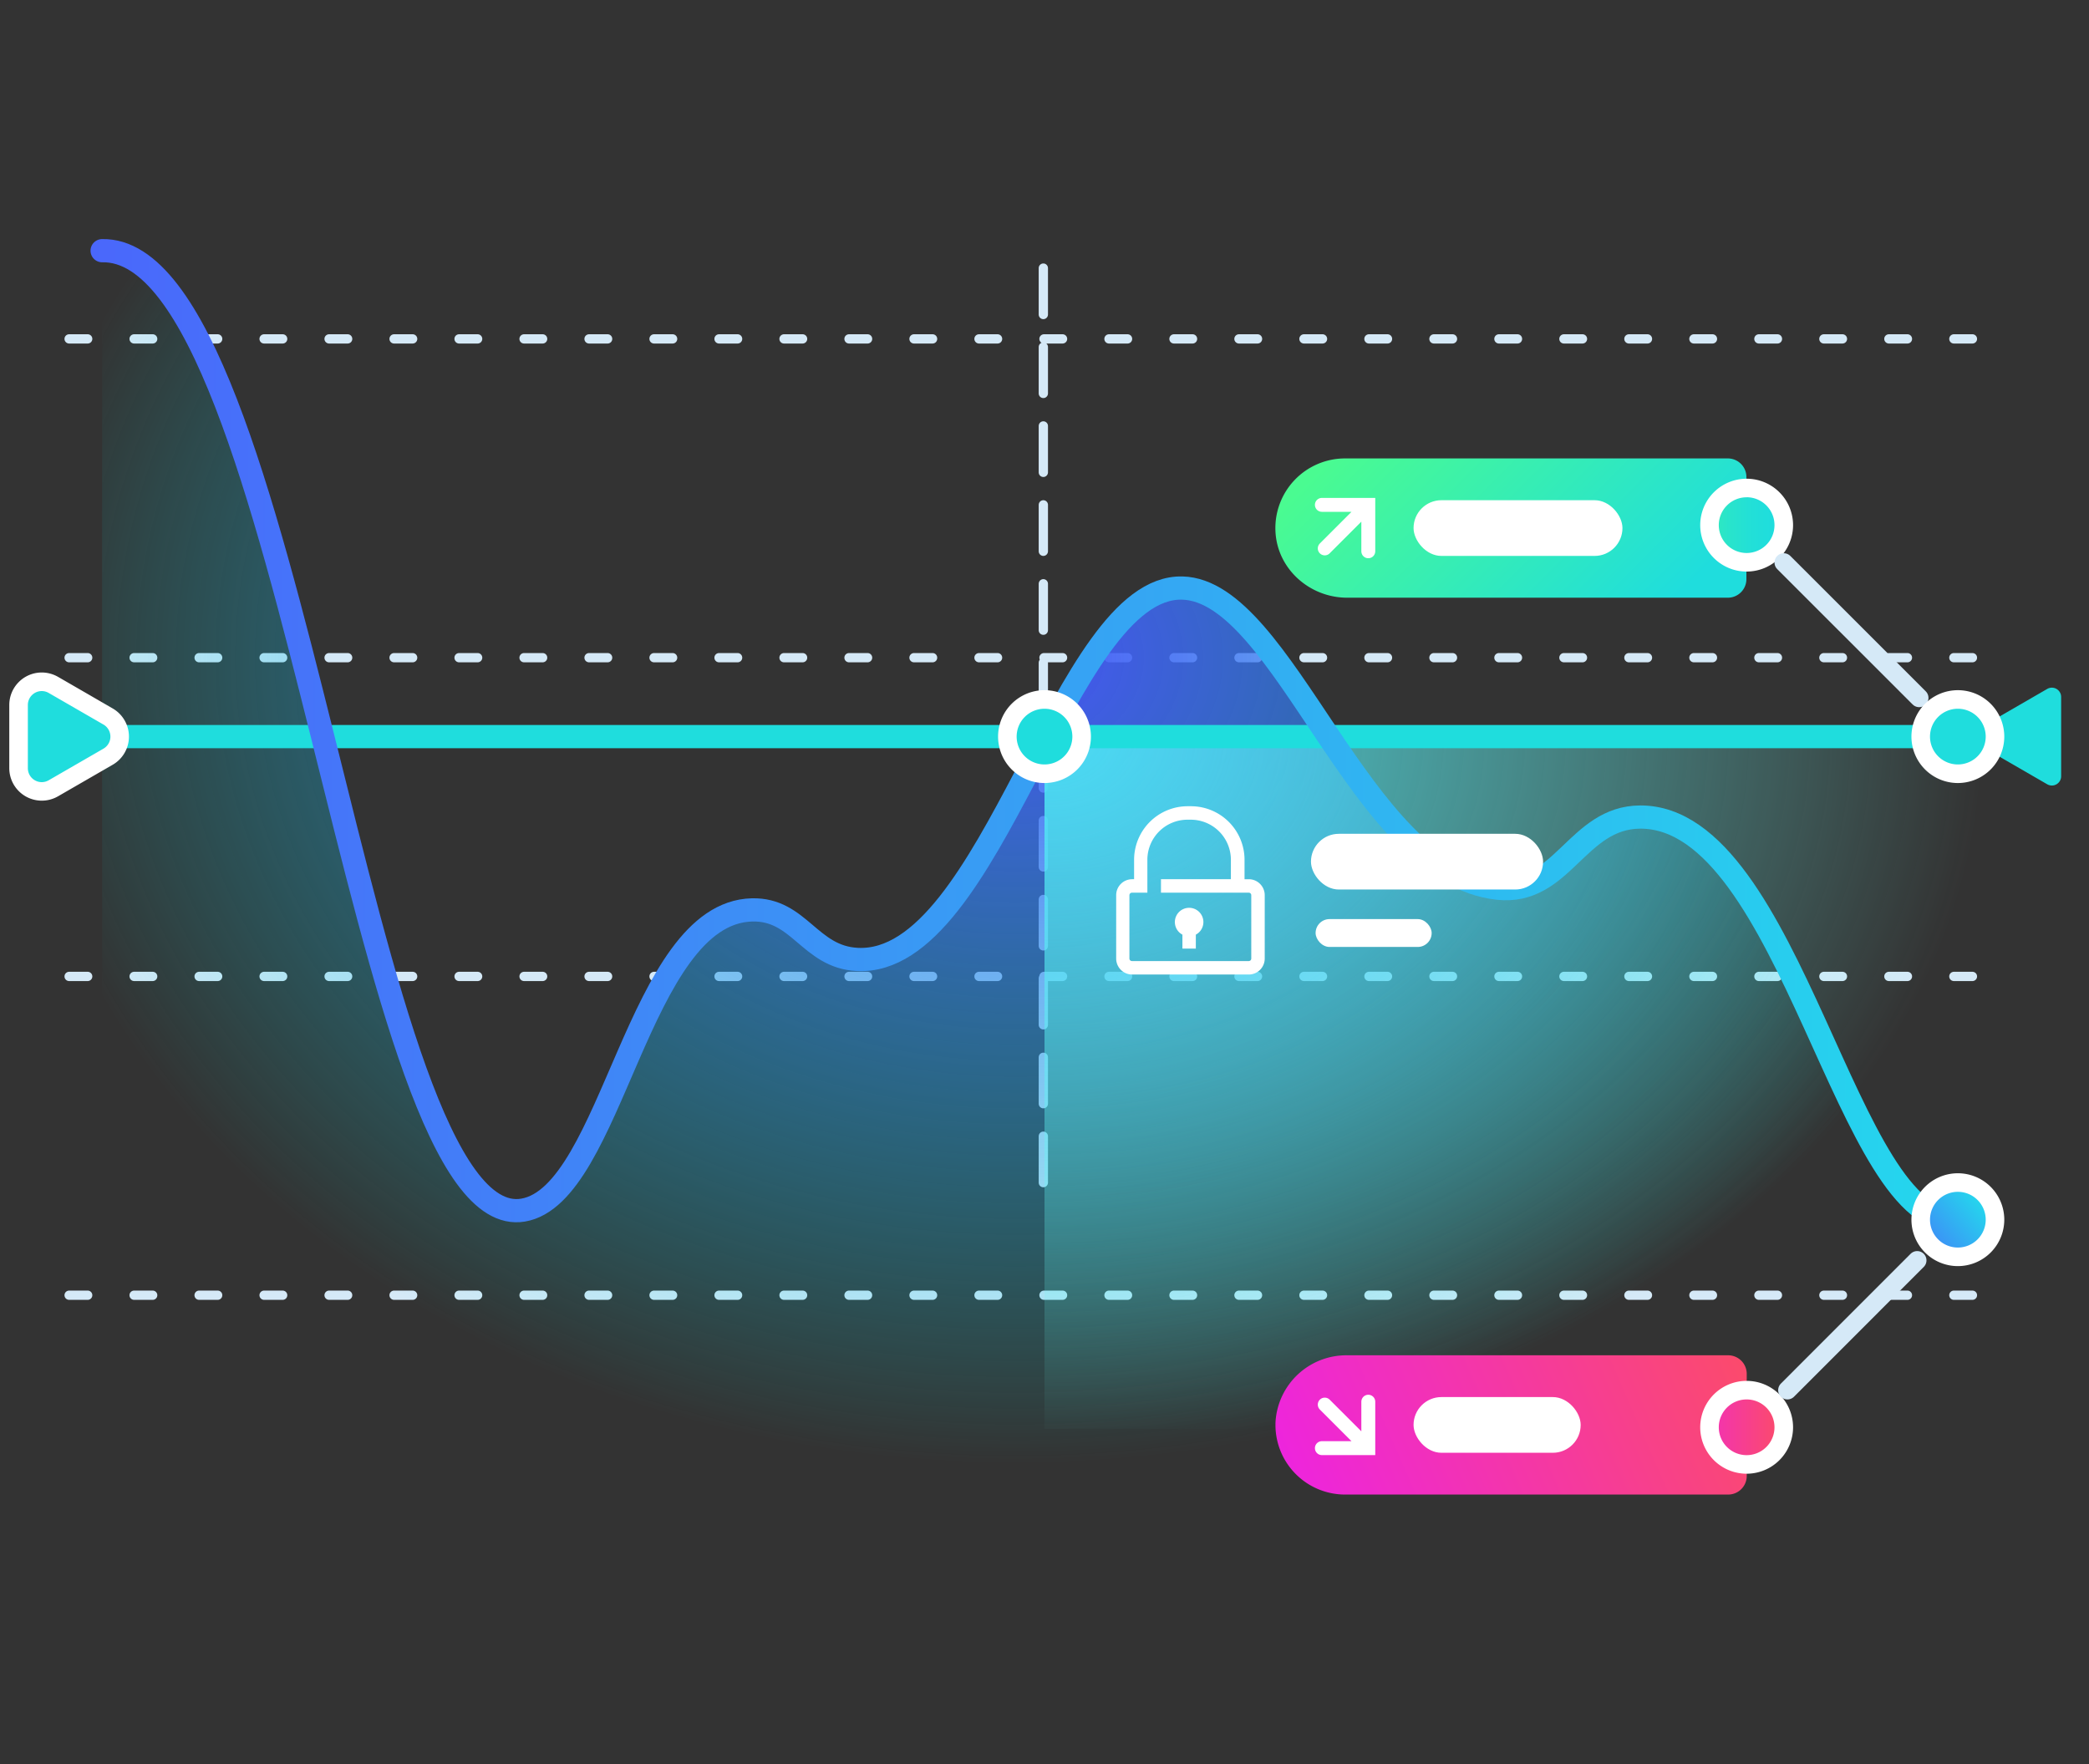 <svg xmlns="http://www.w3.org/2000/svg" xmlns:xlink="http://www.w3.org/1999/xlink" viewBox="0 0 450 380"><rect x="0" y="0" width="450" height="380" fill="#333333" stroke="none"/><defs><linearGradient id="c" x1="19.5" y1="158.37" x2="424.25" y2="158.37" gradientUnits="userSpaceOnUse"><stop offset="0" stop-color="#4a67fb"/><stop offset="1" stop-color="#24d8ed"/></linearGradient><linearGradient id="d" x1="410" y1="272.41" x2="427" y2="258.41" xlink:href="#c"/><linearGradient id="e" x1="372.3" y1="288.5" x2="280.59" y2="328.47" gradientUnits="userSpaceOnUse"><stop offset="0" stop-color="#fb4a6d"/><stop offset="1" stop-color="#ed24df"/></linearGradient><linearGradient id="f" x1="383" y1="307.45" x2="359.12" y2="307.45" xlink:href="#e"/><linearGradient id="g" x1="300.11" y1="85.06" x2="352.5" y2="137.46" gradientUnits="userSpaceOnUse"><stop offset="0" stop-color="#4afb91"/><stop offset="1" stop-color="#1fdddd"/></linearGradient><linearGradient id="h" x1="360.75" y1="113.12" x2="382.09" y2="113.12" gradientUnits="userSpaceOnUse"><stop offset="0" stop-color="#4afb91"/><stop offset=".03" stop-color="#47f996"/><stop offset=".29" stop-color="#36edb5"/><stop offset=".54" stop-color="#29e4cb"/><stop offset=".79" stop-color="#22dfd8"/><stop offset="1" stop-color="#1fdddd"/></linearGradient><radialGradient id="a" cx="218.74" cy="141.18" r="217.03" gradientTransform="matrix(1 0 0 .8 0 28.79)" gradientUnits="userSpaceOnUse"><stop offset="0" stop-color="#4853f7"/><stop offset="1" stop-color="#00e5de" stop-opacity="0"/></radialGradient><radialGradient id="b" cx="226.3" cy="158.67" r="201.02" gradientTransform="matrix(1 0 0 .76 -.19 38.18)" gradientUnits="userSpaceOnUse"><stop offset="0" stop-color="#4ceaf5" stop-opacity=".9"/><stop offset="1" stop-color="#71fff4" stop-opacity="0"/></radialGradient><style>.a,.k,.o{fill:none;stroke-linecap:round;stroke-miterlimit:10}.a,.o{stroke:#d5e9f7}.a{stroke-width:2px;stroke-dasharray:4 10}.g{fill:#1fdddd}.h{fill:#fff}.k{stroke:#fff;stroke-width:3px}.o{stroke-width:4px}</style></defs><path class="a" d="M14.89 73h419.72"/><path stroke-dasharray="10 7" stroke-width="2" stroke="#d5e9f7" fill="none" stroke-linecap="round" stroke-miterlimit="10" d="M224.75 57.75v199.27"/><path class="a" d="M14.89 279h419.72M14.89 210.33h419.72M14.89 141.67h419.72"/><path d="M353.33 176c-13.67.05-16.71 16.84-30.66 15.33-29.74-3.19-46-64.13-68-64.66-25.61-.63-40.81 81.47-70 80-10.29-.52-12.44-10.92-22.67-10.67-24.64.61-30.05 61.44-49.33 64.67C77.48 266.55 63.36 53.15 22 54v272h399.75v-63.33C397.93 265.52 386 175.9 353.33 176z" fill="url(#a)"/><path fill="url(#b)" d="M225 158.67h203v149.11H225z"/><path stroke-width="5" stroke="#1fdddd" fill="none" stroke-linecap="round" stroke-miterlimit="10" d="M22 158.67h417.5"/><path d="M22 54c41.36-.85 55.48 212.55 90.67 206.67C132 257.44 137.36 196.61 162 196c10.23-.25 12.38 10.15 22.67 10.67 29.19 1.47 44.39-80.63 70-80 22 .53 38.26 61.47 68 64.66 13.95 1.51 17-15.28 30.66-15.33 32.64-.1 44.6 89.52 68.42 86.67" stroke="url(#c)" stroke-width="5" fill="none" stroke-linecap="round" stroke-miterlimit="10"/><circle class="g" cx="225" cy="158.67" r="8"/><path class="h" d="M225 168.67a10 10 0 1110-10 10 10 0 01-10 10zm0-16a6 6 0 106 6 6 6 0 00-6-6z"/><path class="g" d="M9 170.48a5 5 0 01-5-5v-13.62a5 5 0 017.5-4.33l11.78 6.81a5 5 0 010 8.66l-11.78 6.8a5 5 0 01-2.5.68z"/><path class="h" d="M9 148.86a3 3 0 011.5.41l5.89 3.4 5.89 3.4a3 3 0 010 5.2l-5.89 3.4-5.89 3.4a3 3 0 01-1.5.41 3 3 0 01-3-3v-13.62a3 3 0 013-3m0-4a7 7 0 00-7 7v13.61a7 7 0 0010.5 6.06l5.89-3.4 5.89-3.4a7 7 0 000-12.12l-5.89-3.41-5.89-3.4a7.09 7.09 0 00-3.5-.94zM269 189.39h-.91v-4.2a11.54 11.54 0 00-11.53-11.52h-.73a11.54 11.54 0 00-11.53 11.52v4.2h-.42a3.44 3.44 0 00-3.44 3.44v13.65a3.44 3.44 0 003.44 3.44H269a3.44 3.44 0 003.44-3.44v-13.65a3.44 3.44 0 00-3.44-3.44zm.54 17.09a.54.54 0 01-.54.54h-25.16a.55.55 0 01-.55-.54v-13.65a.55.55 0 01.55-.54h3.32v-7.1a8.64 8.64 0 018.63-8.62h.73a8.64 8.64 0 018.63 8.62v4.2h-15.06v2.9H269a.54.54 0 01.54.54z"/><path class="h" d="M256.16 195.55a3.07 3.07 0 00-1.45 5.78v3h2.89v-3a3.07 3.07 0 00-1.44-5.78z"/><rect class="h" x="282.4" y="179.61" width="50" height="12" rx="6"/><rect class="h" x="283.4" y="197.98" width="25" height="6" rx="3"/><circle cx="421.75" cy="262.73" r="8" fill="url(#d)"/><path class="h" d="M421.75 272.73a10 10 0 1110-10 10 10 0 01-10 10zm0-16a6 6 0 106 6 6 6 0 00-6-6z"/><path d="M372.25 291.94h-82.08a15.28 15.28 0 00-15.4 14.27 15 15 0 0015 15.73h82.5a4 4 0 004-4v-22a4 4 0 00-4.02-4z" fill="url(#e)"/><path class="k" d="M294.75 301.94v10h-10M294.75 311.94l-9.38-9.38"/><rect class="h" x="304.5" y="300.94" width="36" height="12" rx="6"/><circle cx="376.25" cy="307.45" r="8" fill="url(#f)"/><path class="h" d="M376.25 317.45a10 10 0 1110-10 10 10 0 01-10 10zm0-16a6 6 0 106 6 6 6 0 00-6-6z"/><path d="M289.75 98.75a15 15 0 00-15 15.68c.35 8.1 7.35 14.32 15.45 14.32h82a4 4 0 004-4v-22a4 4 0 00-4-4z" fill="url(#g)"/><path class="k" d="M284.75 108.75h10v10M294.75 108.75l-9.38 9.38"/><rect class="h" x="304.5" y="107.75" width="45" height="12" rx="6"/><circle cx="376.25" cy="113.12" r="8" fill="url(#h)"/><path class="h" d="M376.25 123.12a10 10 0 1110-10 10 10 0 01-10 10zm0-16a6 6 0 106 6 6 6 0 00-6-6.01z"/><path class="g" d="M426.22 160.4a2 2 0 010-3.46l7.39-4.27 7.39-4.27a2 2 0 013 1.73v17.07a2 2 0 01-3 1.74l-7.39-4.27z"/><path class="o" d="M412.99 271.49l-27.95 27.96M413.42 150.33l-29.17-29.16"/><circle class="g" cx="421.75" cy="158.67" r="8"/><path class="h" d="M421.75 168.67a10 10 0 1110-10 10 10 0 01-10 10zm0-16a6 6 0 106 6 6 6 0 00-6-6z"/></svg>